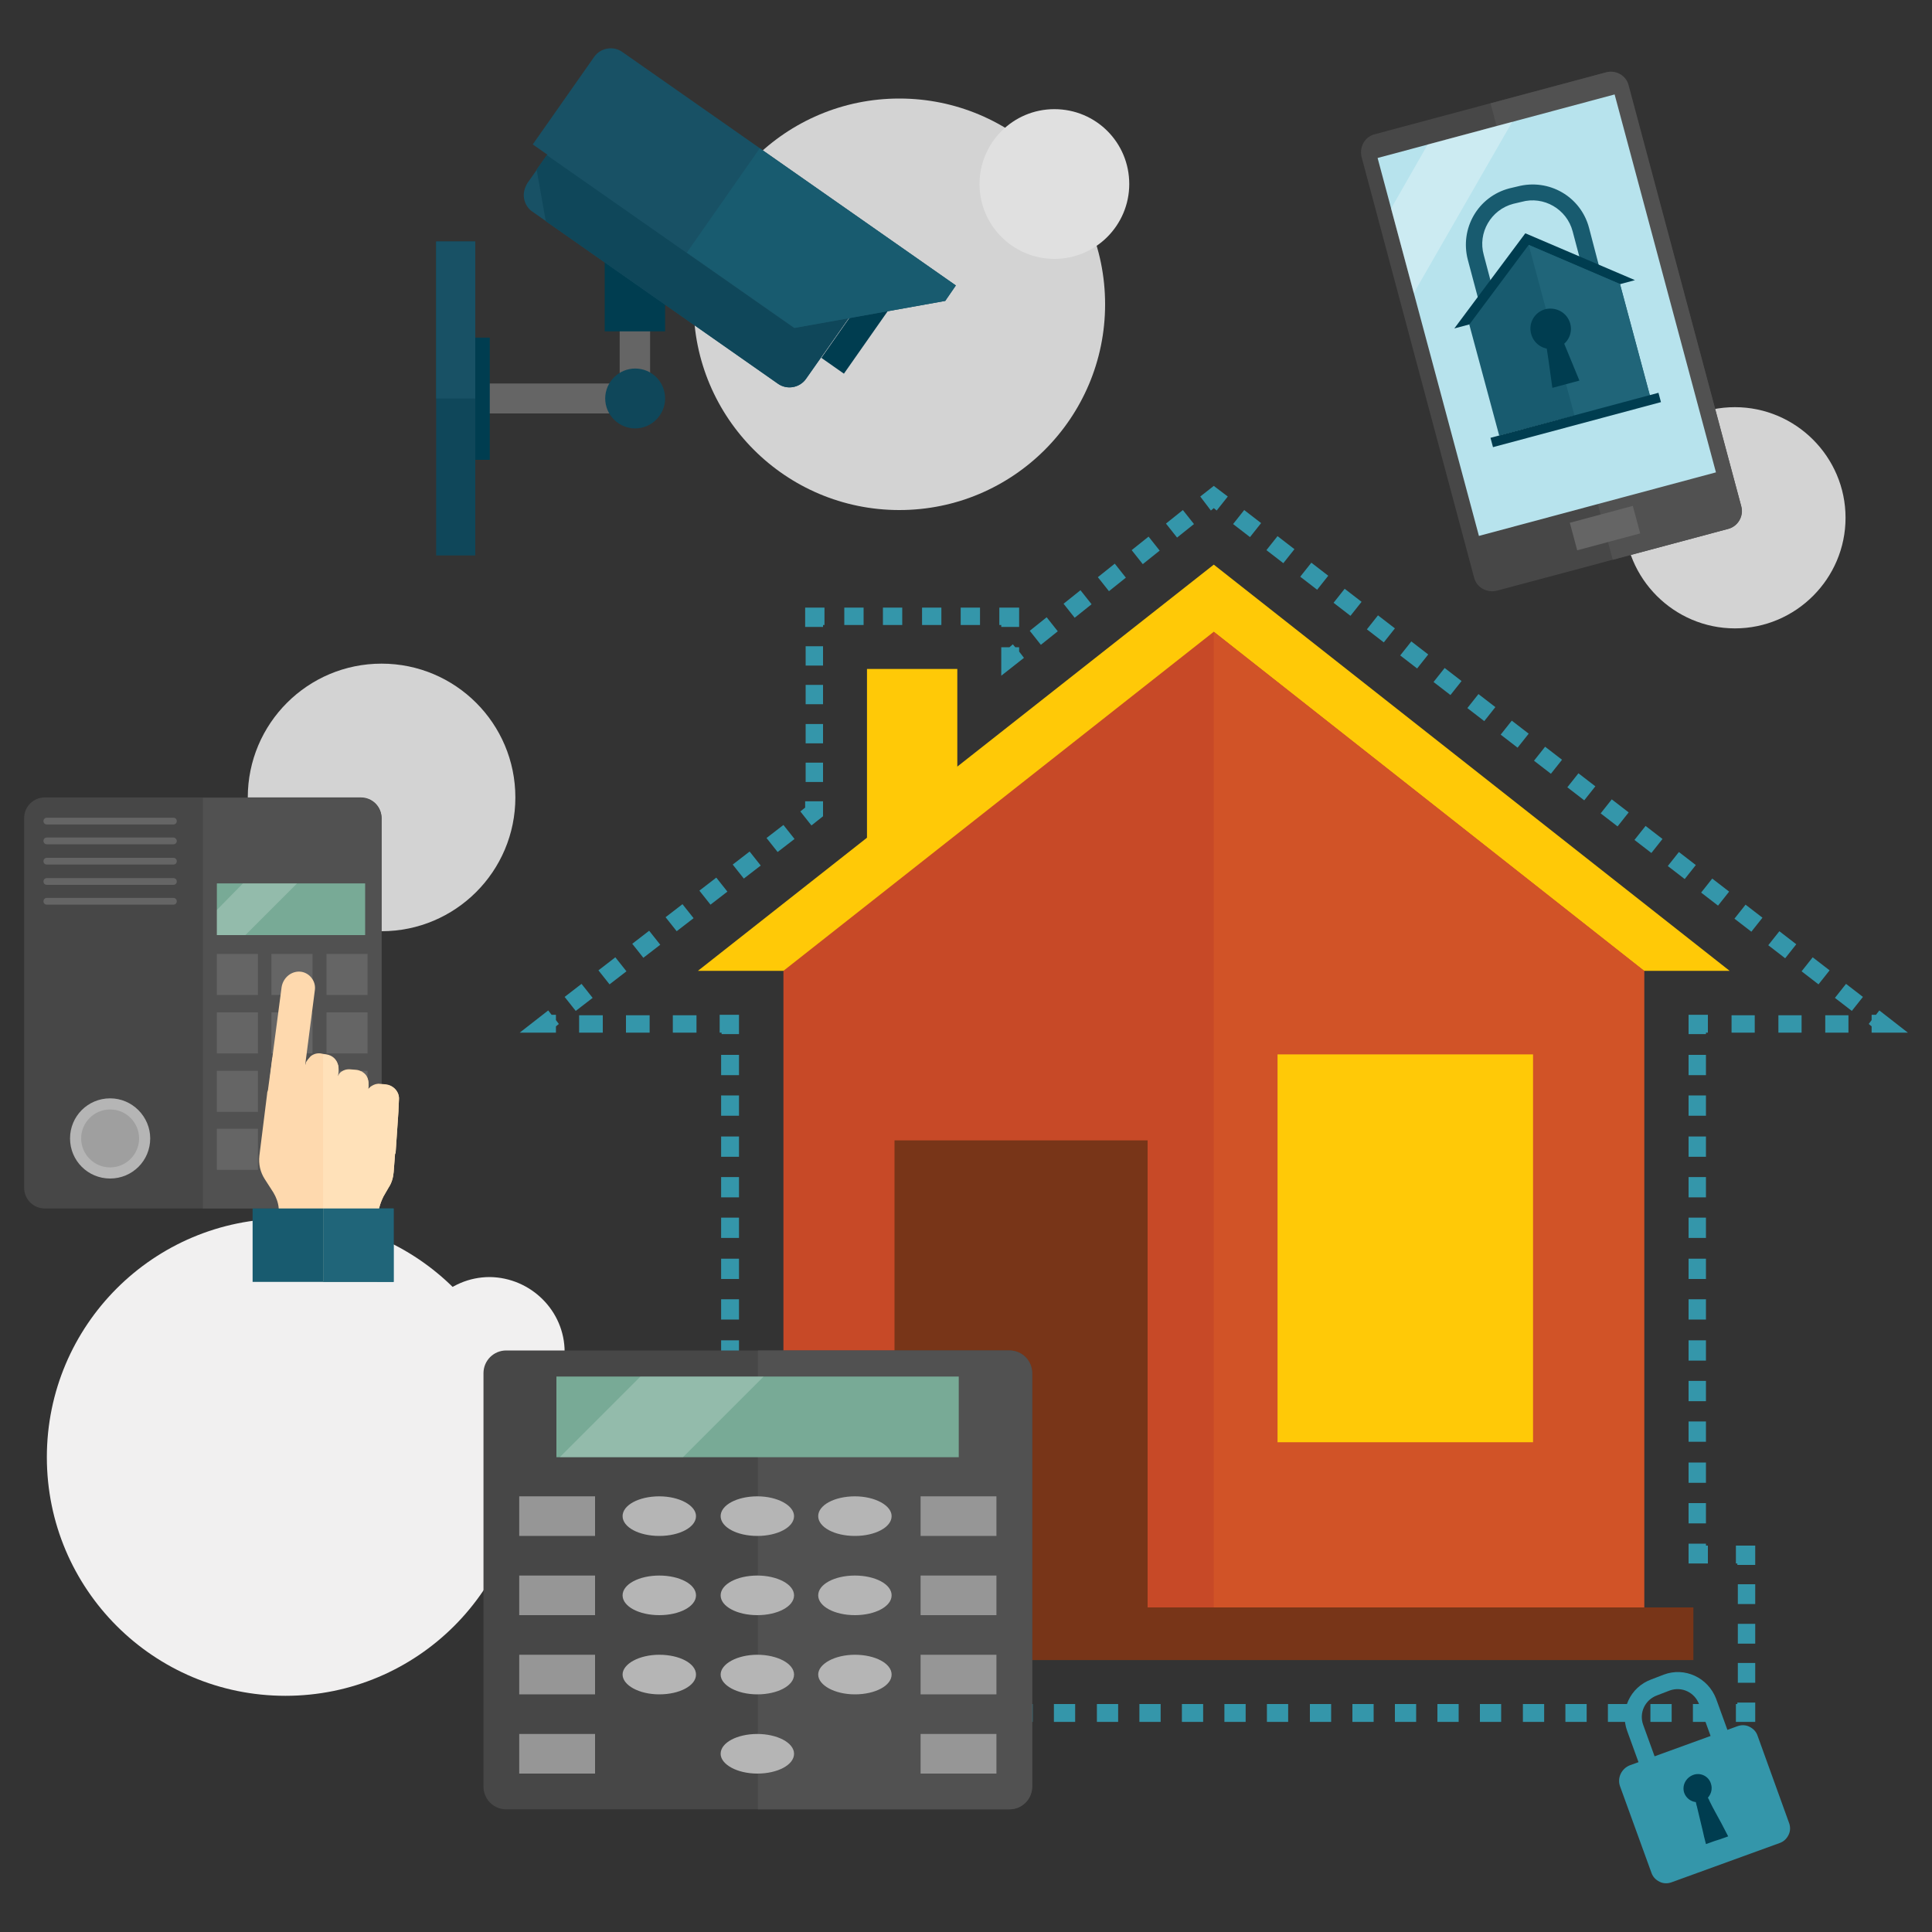 <?xml version="1.0" encoding="utf-8"?>
<!-- Generator: Adobe Illustrator 22.0.1, SVG Export Plug-In . SVG Version: 6.00 Build 0)  -->
<svg version="1.1" id="Layer_1" xmlns="http://www.w3.org/2000/svg" xmlns:xlink="http://www.w3.org/1999/xlink" x="0px" y="0px"
	 viewBox="0 0 400 400" style="enable-background:new 0 0 400 400;" xml:space="preserve">
<rect x="0" y="0" width="400" height="400" fill="#333333" stroke="none"/>
<style type="text/css">
	.st0{fill:#D3D3D3;}
	.st1{fill:#656565;}
	.st2{fill:#0F475A;}
	.st3{fill:#003D50;}
	.st4{fill:#185165;}
	.st5{fill:#185B6F;}
	.st6{fill:#F1F0F0;}
	.st7{fill:#474747;}
	.st8{fill:#515151;}
	.st9{fill:#B7E3ED;}
	.st10{fill:#206579;}
	.st11{opacity:0.3;}
	.st12{fill:#FFFFFF;}
	.st13{fill:#78AA96;}
	.st14{fill:#B5B5B5;}
	.st15{fill:#9F9F9F;}
	.st16{opacity:0.2;}
	.st17{fill:#FED9AE;}
	.st18{fill:#FFE1B9;}
	.st19{fill:#FFC907;}
	.st20{fill:#C74927;}
	.st21{fill:#D15327;}
	.st22{fill:#783518;}
	.st23{fill:#3496AA;}
	.st24{fill:#969696;}
	.st25{fill:#E0E0E0;}
</style>
<g>
	<g>
		<circle class="st0" cx="186.2" cy="63" r="42.6"/>
	</g>
	<g>
		<path class="st0" d="M382.1,107.2c0,12.6-10.3,22.9-22.9,22.9c-12.6,0-22.9-10.3-22.9-22.9s10.2-22.9,22.9-22.9
			C371.8,84.3,382.1,94.6,382.1,107.2z"/>
	</g>
	<g>
		<path class="st0" d="M106.7,165.1c0,15.3-12.4,27.7-27.7,27.7c-15.3,0-27.7-12.4-27.7-27.7s12.4-27.7,27.7-27.7
			C94.3,137.4,106.7,149.8,106.7,165.1z"/>
	</g>
	<g>
		<g>
			<polygon class="st1" points="134.6,85.6 99.9,85.6 99.9,79.4 128.3,79.4 128.3,63.3 134.6,63.3 			"/>
		</g>
		<g>
			<rect x="90.3" y="50" class="st2" width="8.1" height="65"/>
		</g>
		<g>
			<rect x="98.4" y="69.9" class="st3" width="3" height="25.3"/>
		</g>
		<g>
			<path class="st2" d="M137.7,82.5c0,3.4-2.8,6.2-6.2,6.2c-3.4,0-6.2-2.8-6.2-6.2s2.8-6.2,6.2-6.2C134.9,76.3,137.7,79,137.7,82.5z
				"/>
		</g>
		<g>
			<rect x="125.2" y="50.8" class="st3" width="12.5" height="17.8"/>
		</g>
		<g>
			<rect x="90.3" y="50" class="st4" width="8.1" height="32.5"/>
		</g>
		<g>
			<g>
				<path class="st4" d="M181.7,57.3l-14.8,21.1c-1.3,1.9-4,2.4-5.9,1l-50.8-35.6c-0.9-0.6-1.5-1.6-1.7-2.7
					c-0.2-1.1,0.1-2.2,0.7-3.2L124,16.9L181.7,57.3z"/>
			</g>
			<g>
				
					<rect x="168.7" y="65.8" transform="matrix(0.574 -0.819 0.819 0.574 19.332 174.489)" class="st3" width="17.2" height="5.7"/>
			</g>
			<g>
				<path class="st4" d="M195.7,62.3l-31.2,5.6l-54.2-38L123,11.8c1.3-1.9,4-2.4,5.9-1l69,48.3L195.7,62.3z"/>
			</g>
			<g>
				<path class="st2" d="M175.7,65.9l-8.8,12.5c-1.3,1.9-4,2.4-5.9,1l-48-33.6l-1.9-10.7l2.1-3l51.2,35.8L175.7,65.9z"/>
			</g>
			<g>
				<polygon class="st5" points="142.2,52.3 164.5,67.9 195.7,62.3 197.9,59.1 157.3,30.7 				"/>
			</g>
		</g>
	</g>
	<g>
		<path class="st6" d="M108.5,301.7c0,27.3-22.1,49.4-49.4,49.4c-27.3,0-49.4-22.1-49.4-49.4c0-27.3,22.1-49.4,49.4-49.4
			C86.4,252.3,108.5,274.4,108.5,301.7z"/>
	</g>
	<g>
		<path class="st6" d="M116.9,279.9c0,8.5-6.9,15.5-15.5,15.5c-8.5,0-15.5-6.9-15.5-15.5c0-8.5,6.9-15.5,15.5-15.5
			C109.9,264.5,116.9,271.4,116.9,279.9z"/>
	</g>
	<g>
		<g>
			<path class="st7" d="M360.5,104.8c0.5,2.1-0.7,4.2-2.7,4.7l-47.9,12.8c-2.1,0.5-4.2-0.7-4.7-2.7l-23.3-87.1
				c-0.5-2.1,0.7-4.2,2.7-4.7L332.4,15c1-0.3,2-0.1,2.9,0.4c0.9,0.5,1.5,1.3,1.8,2.3L360.5,104.8z"/>
		</g>
		<g>
			<path class="st8" d="M357.8,109.5c2.1-0.6,3.3-2.7,2.7-4.7l-23.3-87.1c-0.5-2.1-2.7-3.3-4.7-2.7l-23.9,6.4l25.3,94.5L357.8,109.5
				z"/>
		</g>
		<g>
			
				<rect x="294.8" y="24.8" transform="matrix(0.966 -0.259 0.259 0.966 -5.983 85.106)" class="st9" width="50.8" height="81"/>
		</g>
		<g>
			<path class="st5" d="M333,62.5L308,69.2l-4.1-15.4c-1.7-6.5,2.1-13.1,8.6-14.8l1.7-0.4c6.5-1.7,13.1,2.1,14.8,8.6L333,62.5z
				 M310.4,64.9l18.4-4.9l-3.2-12.1c-1.2-4.6-6-7.4-10.6-6.1l-1.7,0.4c-4.6,1.2-7.4,6-6.1,10.6L310.4,64.9z"/>
		</g>
		<g>
			<polygon class="st3" points="338.5,58 315.8,48.3 301.1,68 			"/>
		</g>
		<g>
			<polygon class="st5" points="316.5,50.7 304.2,67.2 310.4,90.2 341.6,81.9 335.4,58.8 			"/>
		</g>
		<g>
			<polygon class="st10" points="341.6,81.9 335.4,58.8 316.5,50.7 326,86.1 			"/>
		</g>
		<g>
			<rect x="308.2" y="86" transform="matrix(0.966 -0.259 0.259 0.966 -11.405 87.395)" class="st3" width="36" height="2"/>
		</g>
		<g>
			<g>
				<path class="st3" d="M325.1,67c0.6,2.2-0.7,4.5-3,5.1c-2.2,0.6-4.5-0.7-5.1-3c-0.6-2.2,0.7-4.5,3-5.1
					C322.3,63.5,324.5,64.8,325.1,67z"/>
			</g>
			<g>
				<g>
					<path class="st3" d="M327,78.8c-2.2,0.6-3.3,0.9-5.6,1.5c-0.6-4.4-0.9-6.6-1.6-10.9c1.2-0.3,1.8-0.5,3-0.8
						C324.5,72.7,325.3,74.7,327,78.8z"/>
				</g>
			</g>
		</g>
		<g>
			
				<rect x="325.5" y="106.5" transform="matrix(0.966 -0.259 0.259 0.966 -17 89.659)" class="st1" width="13.5" height="5.9"/>
		</g>
		<g class="st11">
			<polygon class="st12" points="292.7,60.7 313.1,25.2 295.6,29.9 288,43.2 			"/>
		</g>
	</g>
	<g>
		<g>
			<path class="st7" d="M79,245.9c0,2.4-1.9,4.3-4.3,4.3H9.3c-2.4,0-4.3-1.9-4.3-4.3v-76.5c0-2.4,1.9-4.3,4.3-4.3h65.4
				c2.4,0,4.3,1.9,4.3,4.3V245.9z"/>
		</g>
		<g>
			<path class="st8" d="M79,245.9c0,2.4-1.9,4.3-4.3,4.3H42v-85h32.7c2.4,0,4.3,1.9,4.3,4.3V245.9z"/>
		</g>
		<g>
			<rect x="44.9" y="182.9" class="st13" width="30.7" height="10.7"/>
		</g>
		<g>
			<g>
				<rect x="44.9" y="197.5" class="st1" width="8.5" height="8.5"/>
				<rect x="56.2" y="197.5" class="st1" width="8.5" height="8.5"/>
				<rect x="67.6" y="197.5" class="st1" width="8.5" height="8.5"/>
			</g>
			<g>
				<rect x="44.9" y="209.6" class="st1" width="8.5" height="8.5"/>
				<rect x="56.2" y="209.6" class="st1" width="8.5" height="8.5"/>
				<rect x="67.6" y="209.6" class="st1" width="8.5" height="8.5"/>
			</g>
			<g>
				<rect x="44.9" y="221.7" class="st1" width="8.5" height="8.5"/>
				<rect x="56.2" y="221.7" class="st1" width="8.5" height="8.5"/>
				<rect x="67.6" y="221.7" class="st1" width="8.5" height="8.5"/>
			</g>
			<g>
				<rect x="44.9" y="233.7" class="st1" width="8.5" height="8.5"/>
				<rect x="56.2" y="233.7" class="st1" width="8.5" height="8.5"/>
				<rect x="67.6" y="233.7" class="st1" width="8.5" height="8.5"/>
			</g>
		</g>
		<g>
			<g>
				<path class="st1" d="M36.6,170c0,0.4-0.3,0.7-0.7,0.7H9.7c-0.4,0-0.7-0.3-0.7-0.7c0-0.4,0.3-0.7,0.7-0.7h26.2
					C36.3,169.3,36.6,169.6,36.6,170z"/>
			</g>
			<g>
				<path class="st1" d="M36.6,174.1c0,0.4-0.3,0.7-0.7,0.7H9.7c-0.4,0-0.7-0.3-0.7-0.7c0-0.4,0.3-0.7,0.7-0.7h26.2
					C36.3,173.4,36.6,173.8,36.6,174.1z"/>
			</g>
			<g>
				<path class="st1" d="M36.6,178.3c0,0.4-0.3,0.7-0.7,0.7H9.7c-0.4,0-0.7-0.3-0.7-0.7c0-0.4,0.3-0.7,0.7-0.7h26.2
					C36.3,177.6,36.6,177.9,36.6,178.3z"/>
			</g>
			<g>
				<path class="st1" d="M35.9,183.2H9.7c-0.4,0-0.7-0.3-0.7-0.7s0.3-0.7,0.7-0.7h26.2c0.4,0,0.7,0.3,0.7,0.7S36.3,183.2,35.9,183.2
					z"/>
			</g>
			<g>
				<path class="st1" d="M35.9,187.3H9.7c-0.4,0-0.7-0.3-0.7-0.7c0-0.4,0.3-0.7,0.7-0.7h26.2c0.4,0,0.7,0.3,0.7,0.7
					C36.6,187,36.3,187.3,35.9,187.3z"/>
			</g>
		</g>
		<g>
			<path class="st14" d="M31.1,235.7c0,4.6-3.7,8.3-8.3,8.3c-4.6,0-8.3-3.7-8.3-8.3c0-4.6,3.7-8.3,8.3-8.3
				C27.4,227.4,31.1,231.2,31.1,235.7z"/>
		</g>
		<g>
			<path class="st15" d="M28.8,235.7c0,3.3-2.7,6-6,6c-3.3,0-6-2.7-6-6c0-3.3,2.7-6,6-6C26.1,229.7,28.8,232.4,28.8,235.7z"/>
		</g>
		<g class="st16">
			<polygon class="st12" points="50.3,182.9 44.9,188.4 44.9,193.6 50.8,193.6 61.5,182.9 			"/>
		</g>
		<g>
			<g>
				<path class="st17" d="M82.6,227.6l-0.1,2.2v0l0,0.2v0l-0.6,8.8h-0.1l-0.3,3.9c-0.1,1.1-0.4,2.2-1,3.1l-1.1,1.9
					c-0.4,0.8-0.7,1.6-0.9,2.4c-0.1,0.3-0.1,0.7-0.1,1l-0.3,14.2H57.4l0.3-14.3c0-0.3,0-0.6,0-0.9c-0.1-1.1-0.5-2.2-1.1-3.2
					l-1.8-2.8c-0.9-1.4-1.3-3.1-1.1-4.8l1.6-12.8c0-0.3,0.1-0.6,0.2-0.9l0-0.1l0.8-5.9l0-0.1c0.2-1.5,1.7-2.6,3.2-2.4l1.2,0.2
					c0.8,0.1,1.4,0.5,1.9,1.1c0.2,0.3,0.4,0.6,0.5,1v0c0.1,0.2,0.1,0.4,0.1,0.6c0,0.1,0,0.2,0,0.3c0,0.1,0,0.1,0,0.2
					c0.1-0.3,0.1-0.6,0.3-0.8c0.1-0.1,0.1-0.2,0.2-0.3c0.2-0.2,0.4-0.5,0.6-0.7c0.6-0.5,1.4-0.7,2.1-0.6l0.5,0.1l0.7,0.1
					c1.2,0.2,2.1,1,2.4,2.2c0.1,0.3,0.1,0.7,0.1,1.1l-0.1,0.8v0l-0.1,0.4c0.1-0.1,0.2-0.3,0.3-0.4c0-0.1,0.1-0.1,0.1-0.2
					c0.6-0.6,1.4-0.9,2.3-0.8l1.2,0.1c0.2,0,0.4,0.1,0.5,0.1c0.2,0.1,0.3,0.1,0.5,0.2c0.1,0,0.2,0.1,0.2,0.1
					c0.1,0.1,0.3,0.2,0.4,0.3c0.6,0.5,0.9,1.3,0.9,2.2v0.1c0,0.1,0,0.3,0,0.4l-0.1,0.6c0,0,0,0,0,0c0-0.1,0.1-0.1,0.2-0.2
					c0.1-0.1,0.1-0.1,0.2-0.2l0,0c0.1-0.1,0.2-0.2,0.4-0.3c0.5-0.3,1.1-0.5,1.7-0.4l1.2,0.1C81.5,224.7,82.7,226.1,82.6,227.6z"/>
			</g>
			<g>
				<path class="st17" d="M65.2,204.9l-1.9,14.7c0,0,0,0,0,0l-0.1,0.8l-0.5,3.6l-0.2,0l-6.6-0.9l0.4-3.4l0-0.1l2-15.2
					c0.3-2,2.1-3.5,4.1-3.2C64.2,201.5,65.4,203.2,65.2,204.9z"/>
			</g>
			<g>
				<rect x="52.3" y="250.2" class="st5" width="29.2" height="15.2"/>
			</g>
			<g>
				<path class="st18" d="M82.6,227.6l-0.1,2.2v0l0,0.2v0l-0.6,8.8h-0.1l-0.3,3.9c-0.1,1.1-0.4,2.2-1,3.1l-1.1,1.9
					c-0.4,0.8-0.7,1.6-0.9,2.4c-0.1,0.3-0.1,0.7-0.1,1l-0.3,14.2H66.9v-47l0.7,0.1c1.2,0.2,2.1,1,2.4,2.2c0.1,0.3,0.1,0.7,0.1,1.1
					l-0.1,0.8v0l-0.1,0.4c0.1-0.1,0.2-0.3,0.3-0.4c0-0.1,0.1-0.1,0.1-0.2c0.6-0.6,1.4-0.9,2.3-0.8l1.2,0.1c0.2,0,0.4,0.1,0.5,0.1
					c0.2,0.1,0.3,0.1,0.5,0.2c0.1,0,0.2,0.1,0.2,0.1c0.1,0.1,0.3,0.2,0.4,0.3c0.6,0.5,0.9,1.3,0.9,2.2v0.1c0,0.1,0,0.3,0,0.4
					l-0.1,0.6c0,0,0,0,0,0c0-0.1,0.1-0.1,0.2-0.2c0.1-0.1,0.1-0.1,0.2-0.2l0,0c0.1-0.1,0.2-0.2,0.4-0.3c0.5-0.3,1.1-0.5,1.7-0.4
					l1.2,0.1C81.5,224.7,82.7,226.1,82.6,227.6z"/>
			</g>
			<g>
				<rect x="66.9" y="250.2" class="st10" width="14.6" height="15.2"/>
			</g>
		</g>
	</g>
	<g>
		<g>
			<rect x="179.5" y="138.5" class="st19" width="18.7" height="38.3"/>
		</g>
		<g>
			<polygon class="st19" points="358.1,201 251.3,116.9 144.5,201 			"/>
		</g>
		<g>
			<polygon class="st20" points="251.3,130.8 162.2,201 162.2,332.8 340.4,332.8 340.4,201 			"/>
		</g>
		<g>
			<polygon class="st21" points="340.4,332.8 340.4,201 251.3,130.8 251.3,332.8 			"/>
		</g>
		<g>
			<rect x="185.2" y="236.1" class="st22" width="52.4" height="96.7"/>
		</g>
		<g>
			<rect x="264.5" y="218.3" class="st19" width="52.9" height="80.3"/>
		</g>
		<g>
			<rect x="152" y="332.8" class="st22" width="198.6" height="10.9"/>
		</g>
		<g>
			<g>
				<polygon class="st23" points="143.3,356.5 139.2,356.5 139.2,352.5 142.9,352.5 142.9,352.8 143.3,352.8 				"/>
			</g>
			<g>
				<path class="st23" d="M142.9,348.4h-3.6v-4.1h3.6V348.4z M142.9,340.3h-3.6v-4.1h3.6V340.3z M142.9,332.1h-3.6v-4.1h3.6V332.1z"
					/>
			</g>
			<g>
				<polygon class="st23" points="142.9,324 139.2,324 139.2,320 143.3,320 143.3,323.7 142.9,323.7 				"/>
			</g>
			<g>
				<polygon class="st23" points="153,323.7 149,323.7 149,320 149.4,320 149.4,319.6 153,319.6 				"/>
			</g>
			<g>
				<path class="st23" d="M153,315.4h-3.7v-4.2h3.7V315.4z M153,307h-3.7v-4.2h3.7V307z M153,298.5h-3.7v-4.2h3.7V298.5z M153,290.1
					h-3.7v-4.2h3.7V290.1z M153,281.7h-3.7v-4.2h3.7V281.7z M153,273.2h-3.7V269h3.7V273.2z M153,264.8h-3.7v-4.2h3.7V264.8z
					 M153,256.3h-3.7v-4.2h3.7V256.3z M153,247.9h-3.7v-4.2h3.7V247.9z M153,239.5h-3.7v-4.2h3.7V239.5z M153,231h-3.7v-4.2h3.7V231
					z M153,222.6h-3.7v-4.2h3.7V222.6z"/>
			</g>
			<g>
				<polygon class="st23" points="153,214.1 149.4,214.1 149.4,213.8 149,213.8 149,210.1 153,210.1 				"/>
			</g>
			<g>
				<path class="st23" d="M144.2,213.8h-4.9v-3.6h4.9V213.8z M134.5,213.8h-4.9v-3.6h4.9V213.8z M124.8,213.8h-4.9v-3.6h4.9V213.8z"
					/>
			</g>
			<g>
				<polygon class="st23" points="115.1,213.8 107.6,213.8 113.5,209.2 114.2,210.1 115.1,210.1 115.1,211.2 115.7,212 115.1,212.5 
									"/>
			</g>
			<g>
				<path class="st23" d="M119.2,209.3l-2.3-2.9l3.5-2.7l2.3,2.9L119.2,209.3z M126.2,203.8l-2.3-2.9l3.5-2.7l2.3,2.9L126.2,203.8z
					 M133.2,198.3l-2.3-2.9l3.5-2.7l2.3,2.9L133.2,198.3z M140.1,192.8l-2.3-2.9l3.5-2.7l2.3,2.9L140.1,192.8z M147.1,187.3
					l-2.3-2.9l3.5-2.7l2.3,2.9L147.1,187.3z M154,181.9l-2.3-2.9l3.5-2.7l2.3,2.9L154,181.9z M161,176.4l-2.3-2.9l3.5-2.7l2.3,2.9
					L161,176.4z"/>
			</g>
			<g>
				<polygon class="st23" points="168,170.9 165.7,168 166.7,167.2 166.7,165.9 170.4,165.9 170.4,169 				"/>
			</g>
			<g>
				<path class="st23" d="M170.4,161.9h-3.6v-4h3.6V161.9z M170.4,153.9h-3.6v-4h3.6V153.9z M170.4,145.8h-3.6v-4h3.6V145.8z
					 M170.4,137.8h-3.6v-4h3.6V137.8z"/>
			</g>
			<g>
				<polygon class="st23" points="170.4,129.8 166.7,129.8 166.7,125.8 170.7,125.8 170.7,129.4 170.4,129.4 				"/>
			</g>
			<g>
				<path class="st23" d="M202.9,129.4h-4v-3.6h4V129.4z M194.9,129.4h-4v-3.6h4V129.4z M186.8,129.4h-4v-3.6h4V129.4z M178.8,129.4
					h-4v-3.6h4V129.4z"/>
			</g>
			<g>
				<polygon class="st23" points="211,129.8 207.3,129.8 207.3,129.4 206.9,129.4 206.9,125.8 211,125.8 				"/>
			</g>
			<g>
				<polygon class="st23" points="207.3,139.9 207.3,134 209,134 209.7,133.4 210.2,134 211,134 211,134.9 212,136.2 				"/>
			</g>
			<g>
				<path class="st23" d="M215.5,133.5l-2.3-2.9l3.5-2.8l2.3,2.9L215.5,133.5z M222.5,127.9l-2.3-2.9l3.5-2.8l2.3,2.9L222.5,127.9z
					 M229.6,122.4l-2.3-2.9l3.5-2.8l2.3,2.9L229.6,122.4z M236.6,116.8l-2.3-2.9l3.5-2.8l2.3,2.9L236.6,116.8z M243.7,111.3
					l-2.3-2.9l3.5-2.8l2.3,2.9L243.7,111.3z"/>
			</g>
			<g>
				<polygon class="st23" points="251.9,105.7 251.3,105.2 250.7,105.7 248.5,102.8 251.3,100.6 254.2,102.8 				"/>
			</g>
			<g>
				<path class="st23" d="M383.4,209.3l-3.5-2.7l2.3-2.9l3.5,2.7L383.4,209.3z M376.5,203.8l-3.5-2.7l2.3-2.9l3.5,2.7L376.5,203.8z
					 M369.6,198.4l-3.5-2.7l2.3-2.9l3.5,2.7L369.6,198.4z M362.6,192.9l-3.5-2.7l2.3-2.9l3.5,2.7L362.6,192.9z M355.7,187.5
					l-3.5-2.7l2.3-2.9l3.5,2.7L355.7,187.5z M348.8,182l-3.5-2.7l2.3-2.9l3.5,2.7L348.8,182z M341.9,176.6l-3.5-2.7l2.3-2.9l3.5,2.7
					L341.9,176.6z M334.9,171.1l-3.5-2.7l2.3-2.9l3.5,2.7L334.9,171.1z M328,165.7l-3.5-2.7l2.3-2.9l3.5,2.7L328,165.7z
					 M321.1,160.2l-3.5-2.7l2.3-2.9l3.5,2.7L321.1,160.2z M314.2,154.8l-3.5-2.7l2.3-2.9l3.5,2.7L314.2,154.8z M307.3,149.3
					l-3.5-2.7l2.3-2.9l3.5,2.7L307.3,149.3z M300.3,143.9l-3.5-2.7l2.3-2.9l3.5,2.7L300.3,143.9z M293.4,138.4l-3.5-2.7l2.3-2.9
					l3.5,2.7L293.4,138.4z M286.5,133l-3.5-2.7l2.3-2.9l3.5,2.7L286.5,133z M279.6,127.5l-3.5-2.7l2.3-2.9l3.5,2.7L279.6,127.5z
					 M272.7,122.1l-3.5-2.7l2.3-2.9l3.5,2.7L272.7,122.1z M265.7,116.6l-3.5-2.7l2.3-2.9l3.5,2.7L265.7,116.6z M258.8,111.2
					l-3.5-2.7l2.3-2.9l3.5,2.7L258.8,111.2z"/>
			</g>
			<g>
				<polygon class="st23" points="395,213.8 387.5,213.8 387.5,212.5 386.9,212 387.5,211.2 387.5,210.1 388.4,210.1 389.1,209.2 
									"/>
			</g>
			<g>
				<path class="st23" d="M382.7,213.8h-4.8v-3.6h4.8V213.8z M373,213.8h-4.8v-3.6h4.8V213.8z M363.3,213.8h-4.8v-3.6h4.8V213.8z"/>
			</g>
			<g>
				<polygon class="st23" points="353.2,214.1 349.6,214.1 349.6,210.1 353.6,210.1 353.6,213.8 353.2,213.8 				"/>
			</g>
			<g>
				<path class="st23" d="M353.2,315.4h-3.6v-4.2h3.6V315.4z M353.2,307h-3.6v-4.2h3.6V307z M353.2,298.5h-3.6v-4.2h3.6V298.5z
					 M353.2,290.1h-3.6v-4.2h3.6V290.1z M353.2,281.7h-3.6v-4.2h3.6V281.7z M353.2,273.2h-3.6V269h3.6V273.2z M353.2,264.8h-3.6
					v-4.2h3.6V264.8z M353.2,256.3h-3.6v-4.2h3.6V256.3z M353.2,247.9h-3.6v-4.2h3.6V247.9z M353.2,239.5h-3.6v-4.2h3.6V239.5z
					 M353.2,231h-3.6v-4.2h3.6V231z M353.2,222.6h-3.6v-4.2h3.6V222.6z"/>
			</g>
			<g>
				<polygon class="st23" points="353.6,323.7 349.6,323.7 349.6,319.6 353.2,319.6 353.2,320 353.6,320 				"/>
			</g>
			<g>
				<polygon class="st23" points="363.4,324 359.7,324 359.7,323.7 359.4,323.7 359.4,320 363.4,320 				"/>
			</g>
			<g>
				<path class="st23" d="M363.4,348.4h-3.6v-4.1h3.6V348.4z M363.4,340.3h-3.6v-4.1h3.6V340.3z M363.4,332.1h-3.6v-4.1h3.6V332.1z"
					/>
			</g>
			<g>
				<polygon class="st23" points="363.4,356.5 359.4,356.5 359.4,352.8 359.7,352.8 359.7,352.5 363.4,352.5 				"/>
			</g>
			<g>
				<path class="st23" d="M354.9,356.5h-4.4v-3.7h4.4V356.5z M346.1,356.5h-4.4v-3.7h4.4V356.5z M337.3,356.5h-4.4v-3.7h4.4V356.5z
					 M328.5,356.5h-4.4v-3.7h4.4V356.5z M319.7,356.5h-4.4v-3.7h4.4V356.5z M310.8,356.5h-4.4v-3.7h4.4V356.5z M302,356.5h-4.4v-3.7
					h4.4V356.5z M293.2,356.5h-4.4v-3.7h4.4V356.5z M284.4,356.5H280v-3.7h4.4V356.5z M275.6,356.5h-4.4v-3.7h4.4V356.5z
					 M266.7,356.5h-4.4v-3.7h4.4V356.5z M257.9,356.5h-4.4v-3.7h4.4V356.5z M249.1,356.5h-4.4v-3.7h4.4V356.5z M240.3,356.5h-4.4
					v-3.7h4.4V356.5z M231.5,356.5h-4.4v-3.7h4.4V356.5z M222.6,356.5h-4.4v-3.7h4.4V356.5z M213.8,356.5h-4.4v-3.7h4.4V356.5z
					 M205,356.5h-4.4v-3.7h4.4V356.5z M196.2,356.5h-4.4v-3.7h4.4V356.5z M187.4,356.5h-4.4v-3.7h4.4V356.5z M178.5,356.5h-4.4v-3.7
					h4.4V356.5z M169.7,356.5h-4.4v-3.7h4.4V356.5z M160.9,356.5h-4.4v-3.7h4.4V356.5z M152.1,356.5h-4.4v-3.7h4.4V356.5z"/>
			</g>
		</g>
		<g>
			<g>
				<path class="st23" d="M345.7,350c2.5-0.9,5.2,0.4,6.1,2.9l2.5,6.9l-11.6,4.2l-2.5-6.9c-0.9-2.5,0.4-5.2,2.9-6.1L345.7,350
					L345.7,350z M344.5,346.7l-2.6,1c-4.4,1.6-6.6,6.4-5,10.7l3.7,10.2l18.4-6.7l-3.7-10.2C353.6,347.3,348.8,345.1,344.5,346.7
					L344.5,346.7z"/>
			</g>
			<g>
				<path class="st23" d="M370.4,377.4c0.3,0.8,0.3,1.7-0.1,2.5c-0.4,0.8-1,1.4-1.9,1.7l-22.3,8.1c-0.8,0.3-1.7,0.3-2.5-0.1
					c-0.8-0.4-1.4-1-1.7-1.9l-6.5-17.9c-0.6-1.7,0.3-3.6,2-4.3l22.3-8.1c0.8-0.3,1.7-0.3,2.5,0.1c0.8,0.4,1.4,1,1.7,1.9L370.4,377.4
					z"/>
			</g>
			<g>
				<path class="st3" d="M355.2,375.3c-0.4-0.7-0.8-1.5-1.2-2.3c-0.1-0.2-0.2-0.5-0.4-0.8c0.7-0.8,1-1.9,0.6-3
					c-0.5-1.5-2.2-2.3-3.7-1.7c-1.5,0.6-2.3,2.2-1.8,3.7c0.4,1.1,1.4,1.8,2.4,1.9c0.1,0.3,0.1,0.6,0.2,0.8c0.2,0.9,0.4,1.7,0.6,2.5
					c0.2,0.8,0.4,1.6,0.6,2.5c0.2,0.9,0.4,1.8,0.7,2.9c0.9-0.3,1.6-0.6,2.3-0.8c0.7-0.2,1.4-0.5,2.3-0.8c-0.5-1-1-1.9-1.4-2.7
					C356,376.8,355.6,376,355.2,375.3z"/>
			</g>
		</g>
	</g>
	<g>
		<g>
			<path class="st7" d="M213.7,369.9c0,2.6-2.1,4.7-4.7,4.7H104.8c-2.6,0-4.7-2.1-4.7-4.7v-85.6c0-2.6,2.1-4.7,4.7-4.7H209
				c2.6,0,4.7,2.1,4.7,4.7V369.9z"/>
		</g>
		<g>
			<path class="st8" d="M209,374.6c2.6,0,4.7-2.1,4.7-4.7v-85.6c0-2.6-2.1-4.7-4.7-4.7h-52.1v95H209z"/>
		</g>
		<g>
			<rect x="115.2" y="285" class="st13" width="83.3" height="16.7"/>
		</g>
		<g>
			<g>
				<rect x="107.5" y="309.8" class="st24" width="15.7" height="8.2"/>
			</g>
			<g>
				<rect x="107.5" y="326.2" class="st24" width="15.7" height="8.2"/>
			</g>
			<g>
				<rect x="107.5" y="342.6" class="st24" width="15.7" height="8.2"/>
			</g>
			<g>
				<rect x="107.5" y="359" class="st24" width="15.7" height="8.2"/>
			</g>
		</g>
		<g>
			<g>
				<rect x="190.6" y="309.8" class="st24" width="15.7" height="8.2"/>
			</g>
			<g>
				<rect x="190.6" y="326.2" class="st24" width="15.7" height="8.2"/>
			</g>
			<g>
				<rect x="190.6" y="342.6" class="st24" width="15.7" height="8.2"/>
			</g>
			<g>
				<rect x="190.6" y="359" class="st24" width="15.7" height="8.2"/>
			</g>
		</g>
		<g>
			<g>
				<g>
					<path class="st14" d="M144.1,313.9c0,2.3-3.4,4.1-7.6,4.1c-4.2,0-7.6-1.8-7.6-4.1c0-2.3,3.4-4.1,7.6-4.1
						C140.7,309.8,144.1,311.7,144.1,313.9z"/>
				</g>
				<g>
					<path class="st14" d="M164.4,313.9c0,2.3-3.4,4.1-7.6,4.1s-7.6-1.8-7.6-4.1c0-2.3,3.4-4.1,7.6-4.1S164.4,311.7,164.4,313.9z"/>
				</g>
				<g>
					<path class="st14" d="M184.6,313.9c0,2.3-3.4,4.1-7.6,4.1c-4.2,0-7.6-1.8-7.6-4.1c0-2.3,3.4-4.1,7.6-4.1
						C181.2,309.8,184.6,311.7,184.6,313.9z"/>
				</g>
			</g>
			<g>
				<g>
					<path class="st14" d="M144.1,330.3c0,2.3-3.4,4.1-7.6,4.1s-7.6-1.8-7.6-4.1c0-2.3,3.4-4.1,7.6-4.1S144.1,328,144.1,330.3z"/>
				</g>
				<g>
					<path class="st14" d="M164.4,330.3c0,2.3-3.4,4.1-7.6,4.1c-4.2,0-7.6-1.8-7.6-4.1c0-2.3,3.4-4.1,7.6-4.1
						C160.9,326.2,164.4,328,164.4,330.3z"/>
				</g>
				<g>
					<path class="st14" d="M184.6,330.3c0,2.3-3.4,4.1-7.6,4.1c-4.2,0-7.6-1.8-7.6-4.1c0-2.3,3.4-4.1,7.6-4.1
						C181.2,326.2,184.6,328,184.6,330.3z"/>
				</g>
			</g>
			<g>
				<g>
					<path class="st14" d="M144.1,346.7c0,2.3-3.4,4.1-7.6,4.1s-7.6-1.9-7.6-4.1s3.4-4.1,7.6-4.1S144.1,344.4,144.1,346.7z"/>
				</g>
				<g>
					<path class="st14" d="M164.4,346.7c0,2.3-3.4,4.1-7.6,4.1c-4.2,0-7.6-1.9-7.6-4.1s3.4-4.1,7.6-4.1
						C160.9,342.6,164.4,344.4,164.4,346.7z"/>
				</g>
				<g>
					<path class="st14" d="M184.6,346.7c0,2.3-3.4,4.1-7.6,4.1c-4.2,0-7.6-1.9-7.6-4.1s3.4-4.1,7.6-4.1
						C181.2,342.6,184.6,344.4,184.6,346.7z"/>
				</g>
			</g>
			<g>
				<g>
					<path class="st14" d="M164.4,363.1c0,2.3-3.4,4.1-7.6,4.1c-4.2,0-7.6-1.9-7.6-4.1c0-2.3,3.4-4.1,7.6-4.1
						C160.9,359,164.4,360.8,164.4,363.1z"/>
				</g>
			</g>
		</g>
		<g class="st16">
			<polygon class="st12" points="115.9,301.7 141.4,301.7 158.1,285 132.6,285 			"/>
		</g>
	</g>
	<g>
		<path class="st25" d="M233.8,38.1c0,8.5-6.9,15.5-15.5,15.5c-8.5,0-15.5-6.9-15.5-15.5c0-8.5,6.9-15.5,15.5-15.5
			C226.9,22.6,233.8,29.5,233.8,38.1z"/>
	</g>
</g>
</svg>
